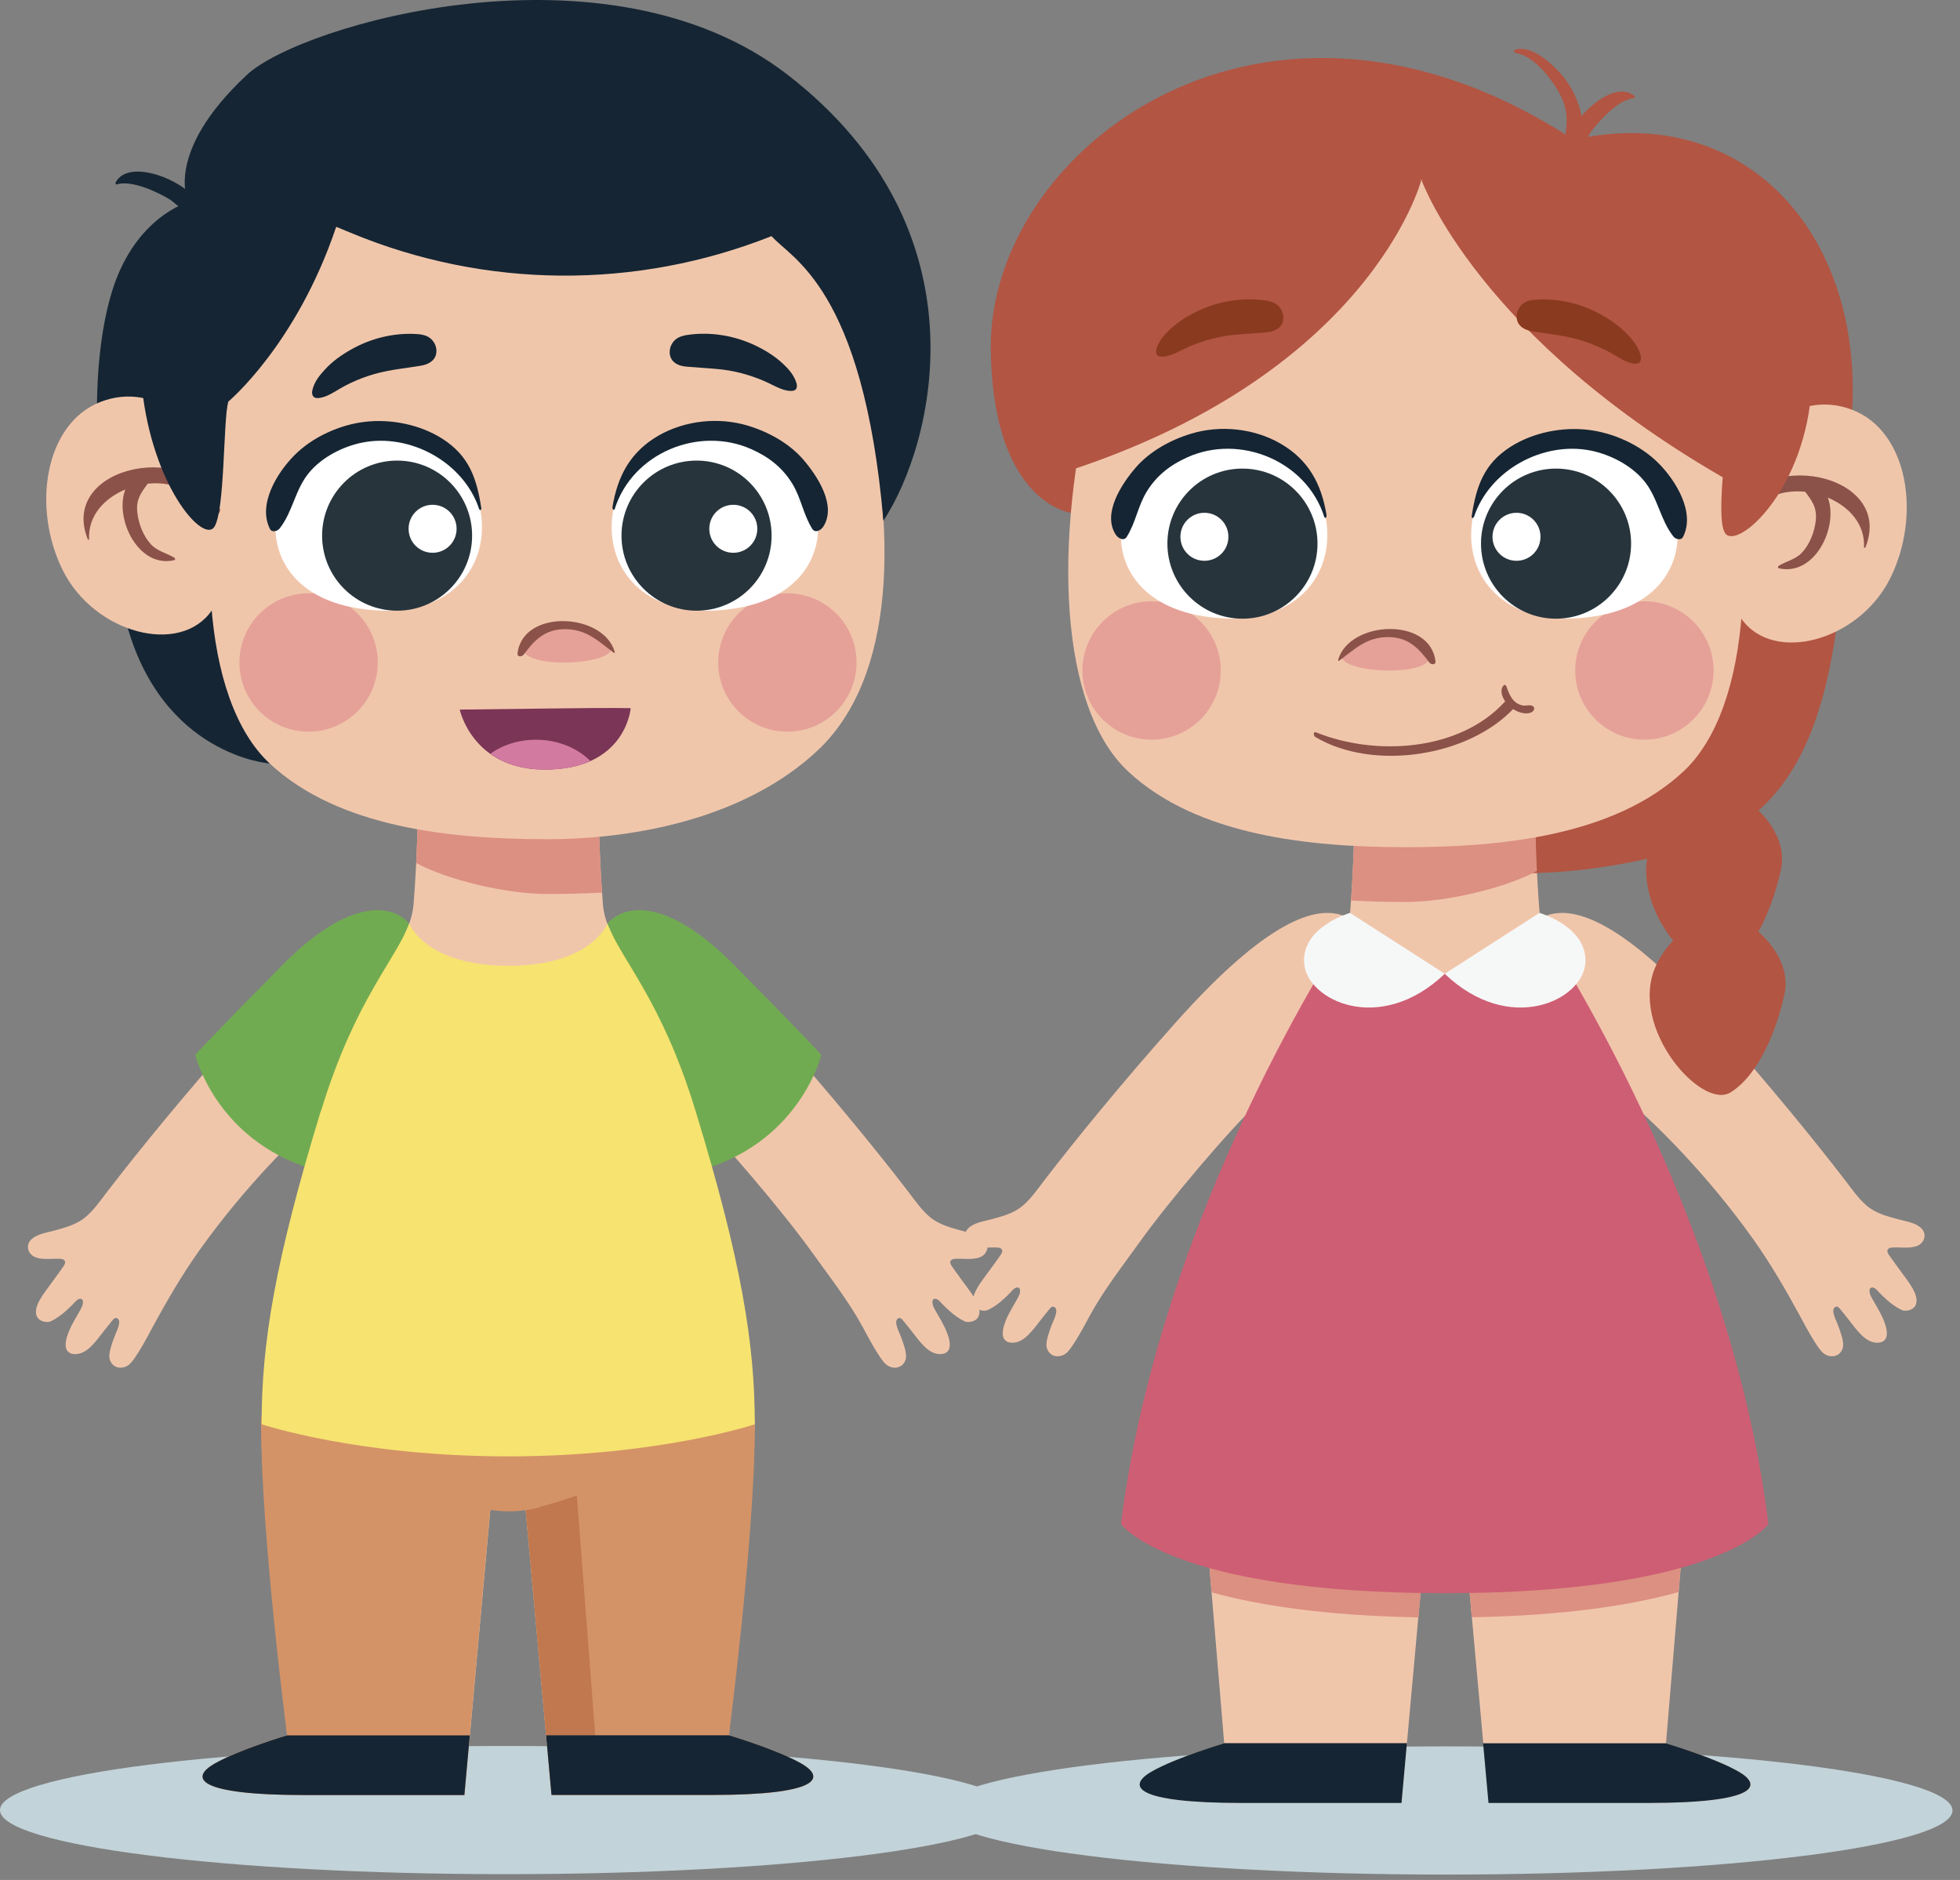 <svg width="196" height="188" viewBox="0 0 196 188" fill="none" xmlns="http://www.w3.org/2000/svg">
<rect x="0" y="0" width="196" height="188" fill="#808080" stroke="none"/>
<g clip-path="url(#clip0_1835_3049)">
<path d="M94 181.05C94 177.51 116.67 174.64 144.62 174.64C172.57 174.64 195.25 177.51 195.25 181.05C195.25 184.59 172.58 187.46 144.62 187.46C116.66 187.46 94 184.59 94 181.05Z" fill="#C2D3D9"/>
<path d="M163.2 111.86C159.21 98.81 154.32 95.64 153.96 91.29C153.62 87.23 153.53 82.68 153.53 82.68H135.44C135.44 82.68 135.34 87.23 135.01 91.29C134.65 95.64 129.75 98.81 125.77 111.86C121.17 126.91 119.84 143.22 119.84 143.22C119.84 143.22 129.46 146.43 144.5 146.43C159.54 146.43 169.16 143.22 169.16 143.22C169.16 143.22 167.82 126.91 163.23 111.86H163.2Z" fill="#F0C6AB"/>
<path d="M107.079 51.28C107.079 51.28 99.239 50.31 99.079 34.89C98.859 14.89 126.509 -6.2 157.359 13.97C174.329 10.18 186.189 23.17 185.219 40.98C184.099 61.5 184.449 80.11 169.129 84.72C153.809 89.33 142.999 86.44 142.999 86.44L107.079 51.28Z" fill="#B25543"/>
<path d="M151.56 5.31C153.43 5.53 155.33 8.11 156.07 9.58C156.84 11.11 156.71 12.22 156.51 13.9C156.41 14.74 156.3 14.71 156.51 15.5C156.6 15.85 157.15 15.77 157.32 15.56C159.3 13.02 157.79 9.09 155.8 7.07C154.82 6.07 152.98 4.44 151.45 5C151.29 5.06 151.47 5.3 151.57 5.31H151.56Z" fill="#B25543"/>
<path d="M163.411 9.57C161.171 7.8 156.991 12.16 156.731 14.14C156.691 14.45 156.661 15.02 156.931 15.24C157.841 15.97 158.781 13.62 159.021 13.28C159.861 12.12 161.841 9.93 163.401 9.81C163.531 9.8 163.481 9.63 163.411 9.57Z" fill="#B25543"/>
<path d="M134.56 91.66C131.67 90.4 126.67 92.05 117.58 102.24C114.96 105.18 112.4 108.16 109.9 111.19C108.03 113.46 106.19 115.75 104.4 118.08C103.74 118.94 103.12 119.85 102.29 120.56C101.36 121.36 100.14 121.66 98.99 121.97C98.26 122.16 97.36 122.29 96.81 122.85C96.24 123.43 96.52 124.3 97.24 124.59C98.02 124.9 98.99 124.69 99.81 124.76C99.95 124.77 100.08 124.82 100.17 124.93C100.3 125.1 100.17 125.34 100.08 125.47C99.53 126.28 99.19 126.69 98.86 127.17C98.33 127.94 96.8 129.63 97.47 130.64C97.73 131.04 98.44 131.17 98.8 131C99.38 130.72 99.89 130.34 100.36 129.91C100.6 129.7 100.83 129.47 101.05 129.24C101.23 129.05 101.48 128.72 101.78 128.75C102.03 128.78 102.03 129.09 101.99 129.28C101.95 129.49 101.84 129.69 101.74 129.87C101.35 130.58 100.89 131.28 100.59 132.03C100.45 132.4 100.31 132.77 100.28 133.17C100.25 133.48 100.3 133.81 100.52 134.03C100.68 134.19 100.9 134.26 101.13 134.27C101.63 134.31 102.11 134.09 102.5 133.78C102.99 133.39 103.37 132.9 103.75 132.41C104.15 131.9 104.54 131.39 104.96 130.89C105.05 130.78 105.16 130.67 105.29 130.66C105.44 130.66 105.57 130.78 105.61 130.92C105.65 131.06 105.63 131.22 105.6 131.36C105.51 131.75 105.34 132.08 105.19 132.45C105.04 132.83 104.9 133.22 104.79 133.62C104.67 134.05 104.56 134.52 104.73 134.93C105.04 135.69 105.93 135.84 106.6 135.34C107.26 134.85 108.71 132.07 108.94 131.64C110.38 128.99 112.25 126.61 114.01 124.15C116.78 120.27 123.24 112.61 125.76 110.37L134.57 91.65L134.56 91.66Z" fill="#F0C6AB"/>
<path d="M154.391 91.66C157.281 90.4 162.281 92.05 171.371 102.24C173.991 105.18 176.551 108.16 179.051 111.19C180.921 113.46 182.761 115.75 184.551 118.08C185.211 118.94 185.831 119.85 186.661 120.56C187.591 121.36 188.811 121.66 189.971 121.97C190.691 122.16 191.601 122.29 192.151 122.85C192.721 123.43 192.441 124.3 191.721 124.59C190.941 124.9 189.971 124.69 189.151 124.76C189.011 124.77 188.881 124.82 188.791 124.93C188.661 125.1 188.791 125.34 188.881 125.47C189.431 126.28 189.771 126.69 190.101 127.17C190.631 127.94 192.161 129.63 191.491 130.64C191.231 131.04 190.521 131.17 190.161 131C189.591 130.72 189.071 130.34 188.601 129.91C188.361 129.7 188.131 129.47 187.911 129.24C187.731 129.05 187.481 128.72 187.181 128.75C186.931 128.78 186.931 129.09 186.971 129.28C187.011 129.49 187.121 129.69 187.221 129.87C187.611 130.58 188.071 131.28 188.371 132.03C188.511 132.4 188.641 132.77 188.681 133.17C188.711 133.48 188.661 133.81 188.441 134.03C188.281 134.19 188.061 134.26 187.831 134.27C187.331 134.31 186.851 134.09 186.461 133.78C185.971 133.39 185.591 132.9 185.211 132.41C184.811 131.9 184.421 131.39 184.001 130.89C183.911 130.78 183.811 130.67 183.671 130.66C183.521 130.66 183.391 130.78 183.351 130.92C183.311 131.06 183.331 131.22 183.361 131.36C183.451 131.75 183.631 132.08 183.771 132.45C183.921 132.83 184.061 133.22 184.171 133.62C184.291 134.05 184.401 134.52 184.231 134.93C183.921 135.69 183.031 135.84 182.361 135.34C181.701 134.85 180.251 132.07 180.021 131.64C178.581 128.99 177.051 126.35 175.301 123.89C170.631 117.35 165.731 112.61 163.201 110.37L154.391 91.65V91.66Z" fill="#F0C6AB"/>
<path d="M178.1 86.94C177.37 90.34 175.59 95 172.69 96.79C169.79 98.57 162.52 90.31 165.2 84.21C166.71 80.78 170.1 79.15 171.85 78.91C173.61 78.67 179.05 82.54 178.1 86.95V86.94Z" fill="#B25543"/>
<path d="M178.45 99.4C177.72 102.8 175.94 107.47 173.04 109.25C170.14 111.03 162.87 102.77 165.55 96.67C167.06 93.24 170.45 91.61 172.2 91.37C173.96 91.13 179.4 95 178.45 99.41V99.4Z" fill="#B25543"/>
<path d="M153.58 82.68H135.44C135.44 82.68 135.36 86.35 135.1 90.05C136.96 90.16 138.8 90.2 140.58 90.2C144.85 90.2 150.7 88.73 153.69 87.1C153.53 83.76 153.58 82.69 153.58 82.69V82.68Z" fill="#DC9081"/>
<path d="M119.82 143.22L122.42 174.33C122.42 174.33 117.62 175.75 115.16 177.16C112.7 178.58 113.3 180.3 124.24 180.3H140.15L143.51 143.22H119.82Z" fill="#F0C6AB"/>
<path d="M169.2 143.22L166.6 174.33C166.6 174.33 171.4 175.75 173.86 177.16C176.32 178.58 175.72 180.3 164.78 180.3H148.87L145.51 143.22H169.2Z" fill="#F0C6AB"/>
<path d="M143.289 145.67H120.029L121.159 159.24C125.679 160.49 132.299 161.57 141.839 161.74L143.289 145.67Z" fill="#DC9081"/>
<path d="M145.73 145.67L147.18 161.73C156.73 161.56 163.35 160.47 167.86 159.21L168.99 145.66H145.73V145.67Z" fill="#DC9081"/>
<path d="M154.38 93.15L144.47 97.38L134.56 93.15C134.56 93.15 115.98 120.94 112.1 152.41C112.1 152.41 117 159.32 144.47 159.32C171.94 159.32 176.84 152.41 176.84 152.41C172.97 120.95 154.38 93.15 154.38 93.15Z" fill="#CE5E74"/>
<path d="M148.861 180.3H164.771C175.711 180.3 176.311 178.57 173.851 177.16C171.391 175.75 166.591 174.33 166.591 174.33H148.311L148.851 180.31L148.861 180.3Z" fill="#152533"/>
<path d="M122.42 174.33C122.42 174.33 117.62 175.75 115.16 177.16C112.7 178.58 113.3 180.3 124.24 180.3H140.15L140.69 174.32H122.41L122.42 174.33Z" fill="#152533"/>
<path d="M140.579 84.72C150.209 84.72 161.459 83.57 168.339 77.15C175.219 70.73 175.909 54.21 171.779 37.92C167.649 21.63 151.819 17.96 140.579 17.96C129.339 17.96 113.509 21.63 109.379 37.92C105.249 54.21 105.939 70.73 112.819 77.15C119.699 83.57 130.939 84.72 140.579 84.72Z" fill="#F0C6AB"/>
<path d="M108.24 67.05C108.24 63.23 111.34 60.13 115.16 60.13C118.98 60.13 122.08 63.23 122.08 67.05C122.08 70.87 118.98 73.97 115.16 73.97C111.34 73.97 108.24 70.87 108.24 67.05Z" fill="#E5A198"/>
<path d="M157.52 67.05C157.52 63.23 160.62 60.13 164.44 60.13C168.26 60.13 171.36 63.23 171.36 67.05C171.36 70.87 168.26 73.97 164.44 73.97C160.62 73.97 157.52 70.87 157.52 67.05Z" fill="#E5A198"/>
<path d="M142.141 17.98C142.141 17.98 147.781 33.93 173.291 48.31C173.291 48.31 178.521 33.89 168.711 24.86C158.901 15.82 142.141 17.98 142.141 17.98Z" fill="#B25543"/>
<path d="M142.14 17.98C142.14 17.98 137.06 37.75 105.43 47.54C105.43 47.54 105.76 33.9 115.57 24.86C125.38 15.82 142.14 17.98 142.14 17.98Z" fill="#B25543"/>
<path d="M138.921 63.35C136.401 63.26 134.131 64.86 134.141 65.61C134.181 67.36 143.091 67.71 143.001 65.61C142.951 64.43 141.081 63.42 138.921 63.35Z" fill="#E5A198"/>
<path d="M133.91 66.08C135.49 64.9 136.64 63.72 138.8 63.71C140.78 63.71 141.84 64.77 142.93 66.25C143.12 66.5 143.6 66.51 143.55 66.12C143 61.65 134.98 62.06 133.82 65.96C133.81 66.01 133.84 66.15 133.91 66.09V66.08Z" fill="#8B5249"/>
<path d="M131.55 73.71C137.35 77.15 146.93 75.67 151.45 70.76C151.93 70.24 150.89 69.73 150.46 70.2C145.92 75.15 137.51 75.63 131.62 73.24C131.29 73.11 131.34 73.59 131.55 73.71Z" fill="#8B5249"/>
<path d="M150.381 68.52C149.821 69.1 150.401 70.13 150.861 70.56C151.391 71.06 152.321 71.52 153.061 71.27C153.311 71.18 153.581 70.88 153.311 70.63C153.091 70.44 152.561 70.6 152.281 70.55C151.241 70.33 150.941 69.47 150.621 68.6C150.581 68.5 150.471 68.45 150.391 68.53L150.381 68.52Z" fill="#8B5249"/>
<path d="M157.179 43.89C153.849 43.88 148.949 45.88 147.539 50.66C145.819 56.48 149.389 62.13 157.179 61.85C165.539 61.55 168.499 56.58 167.609 51.97C166.649 47.03 163.019 43.9 157.179 43.88V43.89Z" fill="white"/>
<path d="M147.399 51.69C148.949 47 154.309 44.1 159.079 45.06C161.009 45.45 163.089 46.51 164.369 48.04C165.799 49.74 165.999 51.95 167.339 53.65C167.549 53.92 168.109 54.08 168.299 53.7C169.549 51.26 167.599 48.08 165.859 46.33C164.049 44.5 161.329 43.27 158.779 42.98C156.179 42.68 153.289 43.26 151.069 44.67C148.399 46.37 147.629 48.6 147.169 51.62C147.139 51.79 147.319 51.89 147.379 51.7L147.399 51.69Z" fill="#152533"/>
<path d="M148.1 54.36C148.1 50.22 151.46 46.86 155.6 46.86C159.74 46.86 163.11 50.22 163.11 54.36C163.11 58.5 159.75 61.87 155.6 61.87C151.45 61.87 148.1 58.51 148.1 54.36Z" fill="#27343C"/>
<path d="M149.25 53.68C149.25 52.35 150.32 51.28 151.65 51.28C152.98 51.28 154.05 52.35 154.05 53.68C154.05 55.01 152.98 56.08 151.65 56.08C150.32 56.08 149.25 55.01 149.25 53.68Z" fill="white"/>
<path d="M122.67 43.89C126 43.88 130.9 45.88 132.31 50.66C134.03 56.48 130.46 62.13 122.67 61.85C114.31 61.55 111.35 56.58 112.24 51.97C113.2 47.03 116.83 43.9 122.67 43.88V43.89Z" fill="white"/>
<path d="M132.661 51.55C132.161 48.43 130.871 45.98 128.031 44.35C125.391 42.83 122.041 42.49 119.141 43.36C117.091 43.97 114.991 45.12 113.581 46.75C112.151 48.4 110.191 51.38 111.591 53.49C111.821 53.83 112.381 54.15 112.671 53.69C113.571 52.27 113.791 50.59 114.681 49.15C115.671 47.54 117.051 46.48 118.761 45.72C124.021 43.37 130.651 46.1 132.431 51.7C132.501 51.93 132.671 51.7 132.651 51.55H132.661Z" fill="#152533"/>
<path d="M131.75 54.36C131.75 50.22 128.39 46.86 124.24 46.86C120.09 46.86 116.74 50.22 116.74 54.36C116.74 58.5 120.1 61.87 124.24 61.87C128.38 61.87 131.75 58.51 131.75 54.36Z" fill="#27343C"/>
<path d="M122.841 53.68C122.841 52.35 121.771 51.28 120.441 51.28C119.111 51.28 118.041 52.35 118.041 53.68C118.041 55.01 119.111 56.08 120.441 56.08C121.771 56.08 122.841 55.01 122.841 53.68Z" fill="white"/>
<path d="M164.03 36.13C164.08 35.97 164.12 35.81 164.08 35.65C163.9 34.81 163.43 34.19 162.86 33.56C162.09 32.71 161.13 32.04 160.14 31.48C158.2 30.39 155.96 29.84 153.74 29.96C153.32 29.98 152.89 30.03 152.52 30.23C152.04 30.49 151.71 31 151.67 31.54C151.6 32.54 152.4 33.01 153.28 33.14C153.95 33.24 154.62 33.34 155.28 33.44C155.77 33.51 156.26 33.59 156.74 33.69C158.36 34.02 159.93 34.62 161.36 35.45C161.95 35.8 162.54 36.19 163.21 36.33C163.45 36.38 163.91 36.43 164.02 36.13H164.03Z" fill="#8A3A1F"/>
<path d="M115.651 35.4C115.611 35.24 115.591 35.08 115.641 34.91C115.891 34.09 116.401 33.5 117.021 32.92C117.851 32.13 118.861 31.53 119.891 31.05C121.911 30.12 124.181 29.74 126.391 30.03C126.811 30.08 127.231 30.17 127.581 30.39C128.041 30.68 128.331 31.22 128.331 31.76C128.331 32.77 127.491 33.17 126.601 33.24C125.931 33.29 125.251 33.34 124.581 33.39C124.091 33.43 123.591 33.46 123.101 33.52C121.461 33.72 119.851 34.2 118.351 34.92C117.731 35.22 117.121 35.56 116.441 35.65C116.201 35.68 115.741 35.69 115.651 35.38V35.4Z" fill="#8A3A1F"/>
<path d="M173.621 47.33C174.731 43.79 179.601 38.82 185.221 40.98C190.841 43.14 192.141 51.58 189.011 57.85C185.871 64.12 177.321 66.42 174.131 61.86L173.621 47.32V47.33Z" fill="#F0C6AB"/>
<path d="M173.3 51.75C173.23 51.96 173.52 52.41 173.76 52.25C174.82 51.55 175.58 50.54 176.68 49.91C177.88 49.23 179.2 49.04 180.53 49.18C181.15 50.04 181.71 50.7 181.58 52.02C181.47 53.16 180.98 54.43 180.19 55.27C179.57 55.93 178.63 56.13 177.87 56.58C177.81 56.61 177.75 56.8 177.85 56.82C181.47 57.7 183.89 52.67 182.78 49.76C184.82 50.62 186.51 52.33 186.4 54.72C186.4 54.83 186.51 54.81 186.55 54.72C189.52 47.23 175.66 44.59 173.31 51.75H173.3Z" fill="#8B5249"/>
<path d="M180.98 40.6C179.69 49.91 173.52 55.03 172.49 53.28C171.47 51.53 172.99 43.45 172.49 40.98L180.98 40.61" fill="#B25543"/>
<path d="M134.999 91.29C134.999 91.29 130.099 92.7 130.419 96.37C130.739 100.04 137.979 103.57 144.479 97.38L134.999 91.29Z" fill="#F6F8F8"/>
<path d="M153.951 91.29C153.951 91.29 158.851 92.7 158.531 96.37C158.211 100.04 150.961 103.57 144.471 97.38L153.951 91.29Z" fill="#F6F8F8"/>
<path d="M101.25 181.01C101.25 177.47 78.58 174.6 50.63 174.6C22.68 174.6 0 177.47 0 181.01C0 184.55 22.67 187.42 50.63 187.42C78.59 187.42 101.25 184.55 101.25 181.01Z" fill="#C2D3D9"/>
<path d="M32.108 111.07C36.098 98.02 40.988 94.85 41.348 90.5C41.688 86.44 41.778 81.89 41.778 81.89H59.868C59.868 81.89 59.968 86.44 60.298 90.5C60.658 94.85 65.558 98.02 69.538 111.07C74.138 126.12 75.468 142.43 75.468 142.43C75.468 142.43 65.848 145.64 50.808 145.64C35.768 145.64 26.148 142.43 26.148 142.43C26.148 142.43 27.478 126.12 32.078 111.07H32.108Z" fill="#F0C6AB"/>
<path d="M26.969 76.35C26.969 76.35 16.119 75.59 12.579 62.09C9.039 48.6 8.949 36.21 11.269 28.93C13.599 21.65 18.829 20.21 18.829 20.21C18.829 20.21 16.299 15.3 24.719 7.46C30.079 2.47 60.679 -6.48 78.739 7.46C98.889 23.03 93.379 44.41 88.339 52.08L26.969 76.35Z" fill="#152533"/>
<path d="M26.969 76.35C22.079 72.72 14.259 68.13 14.319 39.81H23.939L26.969 76.35Z" fill="#152533"/>
<path d="M41.729 81.89H59.869C59.869 81.89 59.949 85.56 60.209 89.26C58.349 89.36 56.509 89.4 54.729 89.4C50.459 89.4 44.599 87.93 41.619 86.3C41.779 82.96 41.729 81.89 41.729 81.89Z" fill="#DC9081"/>
<path d="M75.489 142.43L72.889 173.54C72.889 173.54 77.679 174.96 80.139 176.37C82.599 177.79 81.999 179.51 71.059 179.51H55.149L51.789 142.43H75.479H75.489Z" fill="#F0C6AB"/>
<path d="M26.109 142.43L28.709 173.54C28.709 173.54 23.909 174.95 21.459 176.37C18.999 177.79 19.599 179.51 30.539 179.51C41.479 179.51 46.449 179.51 46.449 179.51L49.809 142.43H26.119H26.109Z" fill="#F0C6AB"/>
<path d="M60.69 92.78C63.58 91.52 68.58 93.18 77.67 103.36C80.29 106.29 82.85 109.28 85.35 112.31C87.22 114.58 89.06 116.87 90.85 119.2C91.51 120.06 92.13 120.97 92.96 121.68C93.89 122.48 95.11 122.78 96.26 123.1C96.99 123.29 97.89 123.42 98.44 123.98C99.01 124.56 98.73 125.43 98.01 125.72C97.23 126.03 96.26 125.82 95.44 125.89C95.3 125.9 95.17 125.95 95.08 126.06C94.95 126.23 95.08 126.47 95.17 126.6C95.72 127.41 96.06 127.82 96.39 128.3C96.92 129.07 98.45 130.76 97.78 131.77C97.52 132.17 96.81 132.3 96.45 132.13C95.87 131.85 95.36 131.47 94.89 131.04C94.65 130.83 94.42 130.6 94.2 130.37C94.02 130.19 93.77 129.85 93.47 129.88C93.22 129.91 93.22 130.22 93.26 130.41C93.3 130.62 93.41 130.82 93.51 131C93.9 131.71 94.36 132.41 94.66 133.17C94.8 133.54 94.94 133.91 94.97 134.31C95 134.62 94.95 134.95 94.73 135.17C94.57 135.33 94.35 135.4 94.12 135.41C93.62 135.45 93.14 135.23 92.75 134.92C92.26 134.53 91.88 134.04 91.5 133.55C91.1 133.04 90.71 132.53 90.29 132.03C90.2 131.92 90.09 131.81 89.96 131.8C89.81 131.8 89.68 131.92 89.64 132.06C89.6 132.2 89.62 132.36 89.65 132.5C89.74 132.89 89.91 133.22 90.06 133.59C90.21 133.97 90.35 134.36 90.46 134.76C90.58 135.19 90.69 135.66 90.52 136.07C90.21 136.83 89.32 136.98 88.65 136.48C87.99 135.99 86.54 133.21 86.31 132.77C84.87 130.12 83 127.74 81.24 125.28C78.47 121.4 72.01 113.74 69.49 111.5L60.68 92.78H60.69Z" fill="#F0C6AB"/>
<path d="M40.859 92.78C37.969 91.52 32.969 93.18 23.879 103.36C21.259 106.29 18.699 109.28 16.199 112.31C14.329 114.58 12.489 116.87 10.699 119.2C10.039 120.06 9.419 120.97 8.589 121.68C7.659 122.48 6.439 122.78 5.279 123.1C4.559 123.29 3.649 123.42 3.099 123.98C2.529 124.56 2.809 125.43 3.529 125.72C4.309 126.03 5.279 125.82 6.099 125.89C6.239 125.9 6.369 125.95 6.459 126.06C6.589 126.23 6.459 126.47 6.369 126.6C5.819 127.41 5.479 127.82 5.149 128.3C4.619 129.07 3.089 130.76 3.759 131.77C4.019 132.17 4.729 132.3 5.089 132.13C5.659 131.85 6.179 131.47 6.649 131.04C6.889 130.83 7.119 130.6 7.339 130.37C7.519 130.19 7.769 129.85 8.069 129.88C8.319 129.91 8.319 130.22 8.279 130.41C8.229 130.62 8.129 130.82 8.029 131C7.639 131.71 7.179 132.41 6.879 133.17C6.739 133.54 6.609 133.91 6.569 134.31C6.539 134.62 6.589 134.95 6.809 135.17C6.969 135.33 7.189 135.4 7.419 135.41C7.919 135.45 8.399 135.23 8.789 134.92C9.279 134.53 9.659 134.04 10.039 133.55C10.439 133.04 10.829 132.53 11.249 132.03C11.339 131.92 11.439 131.81 11.579 131.8C11.729 131.8 11.859 131.92 11.899 132.06C11.939 132.2 11.919 132.36 11.889 132.5C11.799 132.89 11.619 133.22 11.479 133.59C11.329 133.97 11.189 134.36 11.079 134.76C10.959 135.19 10.849 135.66 11.019 136.07C11.329 136.83 12.219 136.98 12.889 136.48C13.549 135.99 14.999 133.21 15.229 132.77C16.669 130.12 18.199 127.48 19.949 125.02C24.619 118.48 29.519 113.74 32.049 111.5L40.859 92.78Z" fill="#F0C6AB"/>
<path d="M75.489 142.43C75.489 153.55 72.889 173.54 72.889 173.54C72.889 173.54 77.689 174.96 80.139 176.37C82.599 177.79 81.999 179.51 71.059 179.51C60.119 179.51 55.149 179.51 55.149 179.51L51.789 142.43C51.789 142.43 75.479 131.31 75.479 142.43H75.489Z" fill="#D49367"/>
<path d="M52.568 150.99C54.518 150.69 57.688 149.55 57.688 149.55L59.528 173.53H54.608L52.568 150.99Z" fill="#C1784E"/>
<path d="M26.109 142.43C26.109 153.55 28.709 173.54 28.709 173.54C28.709 173.54 23.909 174.95 21.449 176.37C18.989 177.79 19.589 179.51 30.529 179.51H46.439L49.799 142.43C49.799 142.43 26.109 131.31 26.109 142.43Z" fill="#D49367"/>
<path d="M54.059 144.43H47.779V150.71C49.869 151.28 51.969 151.28 54.059 150.71V144.43Z" fill="#D49367"/>
<path d="M60.74 92.35C62.46 90.4 66.73 89.74 73.41 96.5C80.1 103.26 82.13 105.48 82.13 105.48C82.13 105.48 80.14 113.89 70.56 116.87L60.74 92.34V92.35Z" fill="#71AB51"/>
<path d="M40.919 92.35C39.199 90.4 34.929 89.74 28.249 96.5C21.559 103.26 19.529 105.48 19.529 105.48C19.529 105.48 21.519 113.89 31.099 116.87L40.919 92.34V92.35Z" fill="#71AB51"/>
<path d="M32.11 111.07C35.52 99.92 39.59 95.98 40.92 92.35C40.95 92.43 42.57 96.58 50.83 96.58C59.09 96.58 60.7 92.44 60.74 92.35C62.08 95.97 66.14 99.91 69.55 111.07C74.15 126.12 75.48 134.38 75.48 142.43C75.48 142.43 65.86 145.64 50.82 145.64C35.78 145.64 26.16 142.43 26.16 142.43C26.16 134.24 27.5 126.12 32.09 111.07H32.11Z" fill="#F7E370"/>
<path d="M46.439 179.51C46.439 179.51 41.479 179.51 30.529 179.51C19.579 179.51 18.989 177.78 21.449 176.37C23.909 174.96 28.699 173.54 28.699 173.54H46.979L46.439 179.51Z" fill="#152533"/>
<path d="M72.889 173.53C72.889 173.53 77.679 174.95 80.139 176.36C82.599 177.78 81.999 179.5 71.059 179.5H55.149L54.609 173.53H72.889Z" fill="#152533"/>
<path d="M54.73 83.92C45.09 83.92 33.85 82.77 26.97 76.35C20.09 69.93 19.4 53.41 23.53 37.12C27.66 20.83 43.49 17.16 54.73 17.16C65.97 17.16 81.8 20.83 85.93 37.12C90.06 53.41 89.4 67.83 81.81 75C74.97 81.47 64.36 83.92 54.73 83.92Z" fill="#F0C6AB"/>
<path d="M85.658 66.25C85.658 62.43 82.558 59.33 78.738 59.33C74.918 59.33 71.818 62.43 71.818 66.25C71.818 70.07 74.918 73.17 78.738 73.17C82.558 73.17 85.658 70.07 85.658 66.25Z" fill="#E5A198"/>
<path d="M37.779 66.25C37.779 62.43 34.679 59.33 30.86 59.33C27.04 59.33 23.939 62.43 23.939 66.25C23.939 70.07 27.04 73.17 30.86 73.17C34.679 73.17 37.779 70.07 37.779 66.25Z" fill="#E5A198"/>
<path d="M45.978 70.97C45.978 70.97 47.228 76.91 54.379 76.96C62.608 77.03 63.069 70.82 63.069 70.82C63.069 70.82 61.629 70.76 54.989 70.85C50.459 70.91 45.978 70.96 45.978 70.96V70.97Z" fill="#7B3556"/>
<path d="M54.369 76.96C56.339 76.98 57.849 76.63 59.029 76.1C57.829 74.88 55.999 74.06 53.919 73.98C52.039 73.91 50.309 74.45 49.039 75.38C50.279 76.26 51.999 76.94 54.369 76.96Z" fill="#D37AA1"/>
<path d="M56.389 62.55C58.909 62.47 61.179 64.06 61.169 64.81C61.139 66.56 52.219 66.92 52.309 64.81C52.359 63.63 54.229 62.62 56.389 62.55Z" fill="#E5A198"/>
<path d="M61.39 65.29C59.81 64.1 58.66 62.92 56.5 62.92C54.51 62.92 53.46 63.98 52.37 65.46C52.18 65.71 51.7 65.72 51.75 65.33C52.3 60.86 60.32 61.27 61.47 65.17C61.48 65.22 61.45 65.36 61.38 65.3L61.39 65.29Z" fill="#8B5249"/>
<path d="M38.131 43.09C41.461 43.08 46.361 45.08 47.771 49.87C49.491 55.69 45.921 61.34 38.131 61.06C29.761 60.76 26.811 55.79 27.701 51.18C28.661 46.24 32.291 43.11 38.131 43.09Z" fill="white"/>
<path d="M47.91 50.89C46.35 46.2 41 43.3 36.22 44.26C34.29 44.65 32.21 45.71 30.93 47.24C29.5 48.94 29.3 51.15 27.96 52.85C27.75 53.12 27.19 53.28 27 52.9C25.75 50.46 27.7 47.28 29.44 45.53C31.25 43.7 33.97 42.47 36.52 42.18C39.12 41.88 42.01 42.46 44.23 43.87C46.9 45.58 47.67 47.8 48.13 50.82C48.16 50.99 47.98 51.09 47.92 50.9L47.91 50.89Z" fill="#152533"/>
<path d="M47.211 53.57C47.211 49.42 43.851 46.06 39.711 46.06C35.571 46.06 32.211 49.42 32.211 53.57C32.211 57.72 35.571 61.07 39.711 61.07C43.851 61.07 47.211 57.71 47.211 53.57Z" fill="#27343C"/>
<path d="M45.659 52.88C45.659 51.55 44.589 50.48 43.259 50.48C41.929 50.48 40.859 51.55 40.859 52.88C40.859 54.21 41.929 55.28 43.259 55.28C44.589 55.28 45.659 54.21 45.659 52.88Z" fill="white"/>
<path d="M71.23 43.09C67.9 43.08 63 45.08 61.59 49.87C59.87 55.69 63.44 61.34 71.23 61.06C79.59 60.76 82.55 55.79 81.66 51.18C80.7 46.24 77.07 43.11 71.23 43.09Z" fill="white"/>
<path d="M61.24 50.75C61.74 47.63 63.03 45.18 65.87 43.55C68.51 42.04 71.86 41.69 74.76 42.56C76.81 43.17 78.91 44.32 80.32 45.95C81.74 47.6 83.71 50.58 82.31 52.69C82.08 53.03 81.52 53.35 81.23 52.89C80.33 51.47 80.11 49.79 79.22 48.35C78.23 46.74 76.85 45.68 75.14 44.92C69.88 42.57 63.25 45.29 61.47 50.9C61.4 51.13 61.23 50.9 61.25 50.75H61.24Z" fill="#152533"/>
<path d="M62.15 53.57C62.15 49.42 65.51 46.06 69.66 46.06C73.81 46.06 77.16 49.42 77.16 53.57C77.16 57.72 73.8 61.07 69.66 61.07C65.52 61.07 62.15 57.71 62.15 53.57Z" fill="#27343C"/>
<path d="M70.93 52.88C70.93 51.55 72 50.48 73.33 50.48C74.66 50.48 75.73 51.55 75.73 52.88C75.73 54.21 74.66 55.28 73.33 55.28C72 55.28 70.93 54.21 70.93 52.88Z" fill="white"/>
<path d="M31.27 39.57C31.22 39.41 31.18 39.25 31.22 39.09C31.399 38.25 31.869 37.63 32.45 37C33.219 36.15 34.169 35.47 35.169 34.92C37.109 33.83 39.349 33.28 41.569 33.4C41.989 33.42 42.419 33.47 42.789 33.67C43.27 33.93 43.599 34.44 43.639 34.98C43.709 35.98 42.91 36.45 42.029 36.58C41.359 36.68 40.69 36.78 40.029 36.88C39.539 36.95 39.05 37.03 38.569 37.13C36.95 37.46 35.38 38.05 33.95 38.89C33.359 39.24 32.77 39.63 32.099 39.77C31.86 39.82 31.399 39.87 31.29 39.57H31.27Z" fill="#152533"/>
<path d="M79.649 38.84C79.689 38.68 79.709 38.52 79.659 38.35C79.409 37.52 78.899 36.94 78.279 36.36C77.449 35.58 76.439 34.97 75.409 34.49C73.389 33.56 71.119 33.18 68.909 33.47C68.489 33.52 68.069 33.61 67.719 33.83C67.259 34.12 66.969 34.66 66.969 35.2C66.969 36.21 67.809 36.61 68.699 36.67C69.369 36.72 70.049 36.77 70.719 36.82C71.209 36.86 71.709 36.89 72.199 36.95C73.839 37.15 75.449 37.63 76.949 38.35C77.569 38.65 78.179 38.99 78.859 39.08C79.099 39.11 79.559 39.12 79.649 38.82V38.84Z" fill="#152533"/>
<path d="M21.678 46.53C20.569 42.99 15.698 38.02 10.079 40.18C4.458 42.34 3.159 50.78 6.288 57.05C9.428 63.32 17.979 65.62 21.169 61.06L21.678 46.52V46.53Z" fill="#F0C6AB"/>
<path d="M21.999 50.95C22.069 51.16 21.789 51.61 21.539 51.44C20.479 50.74 19.719 49.73 18.619 49.1C17.419 48.42 16.099 48.23 14.769 48.37C14.149 49.23 13.589 49.89 13.729 51.21C13.839 52.35 14.329 53.62 15.119 54.46C15.739 55.12 16.679 55.32 17.439 55.77C17.499 55.8 17.559 55.99 17.459 56.01C13.839 56.89 11.419 51.86 12.529 48.95C10.489 49.81 8.799 51.52 8.909 53.91C8.909 54.02 8.799 54 8.769 53.91C5.799 46.42 19.659 43.78 22.009 50.95H21.999Z" fill="#8B5249"/>
<path d="M22.81 40.18C22.81 40.18 29.65 34.49 33.62 22.68L35.07 23.28C48.52 28.88 63.62 28.99 77.16 23.61C79 25.81 86.32 28.62 88.34 52.08C88.34 52.08 93.53 31.84 84.18 18.49C74.83 5.14 58.31 2.9 39.7 6.25C27.2 8.5 13.61 18.33 14.32 39.8C15.61 49.11 20.44 54.4 21.46 52.65C22.48 50.9 22.31 42.64 22.8 40.17L14.31 39.79" fill="#152533"/>
<path d="M11.57 18.22C12.97 15.73 18.5 18.17 19.49 19.91C19.64 20.18 19.89 20.7 19.73 21C19.16 22.02 17.41 20.21 17.05 19.99C15.83 19.23 13.17 17.97 11.68 18.44C11.55 18.48 11.53 18.31 11.58 18.22H11.57Z" fill="#152533"/>
</g>
<defs>
<clipPath id="clip0_1835_3049">
<rect width="195.25" height="187.46" fill="white"/>
</clipPath>
</defs>
</svg>
